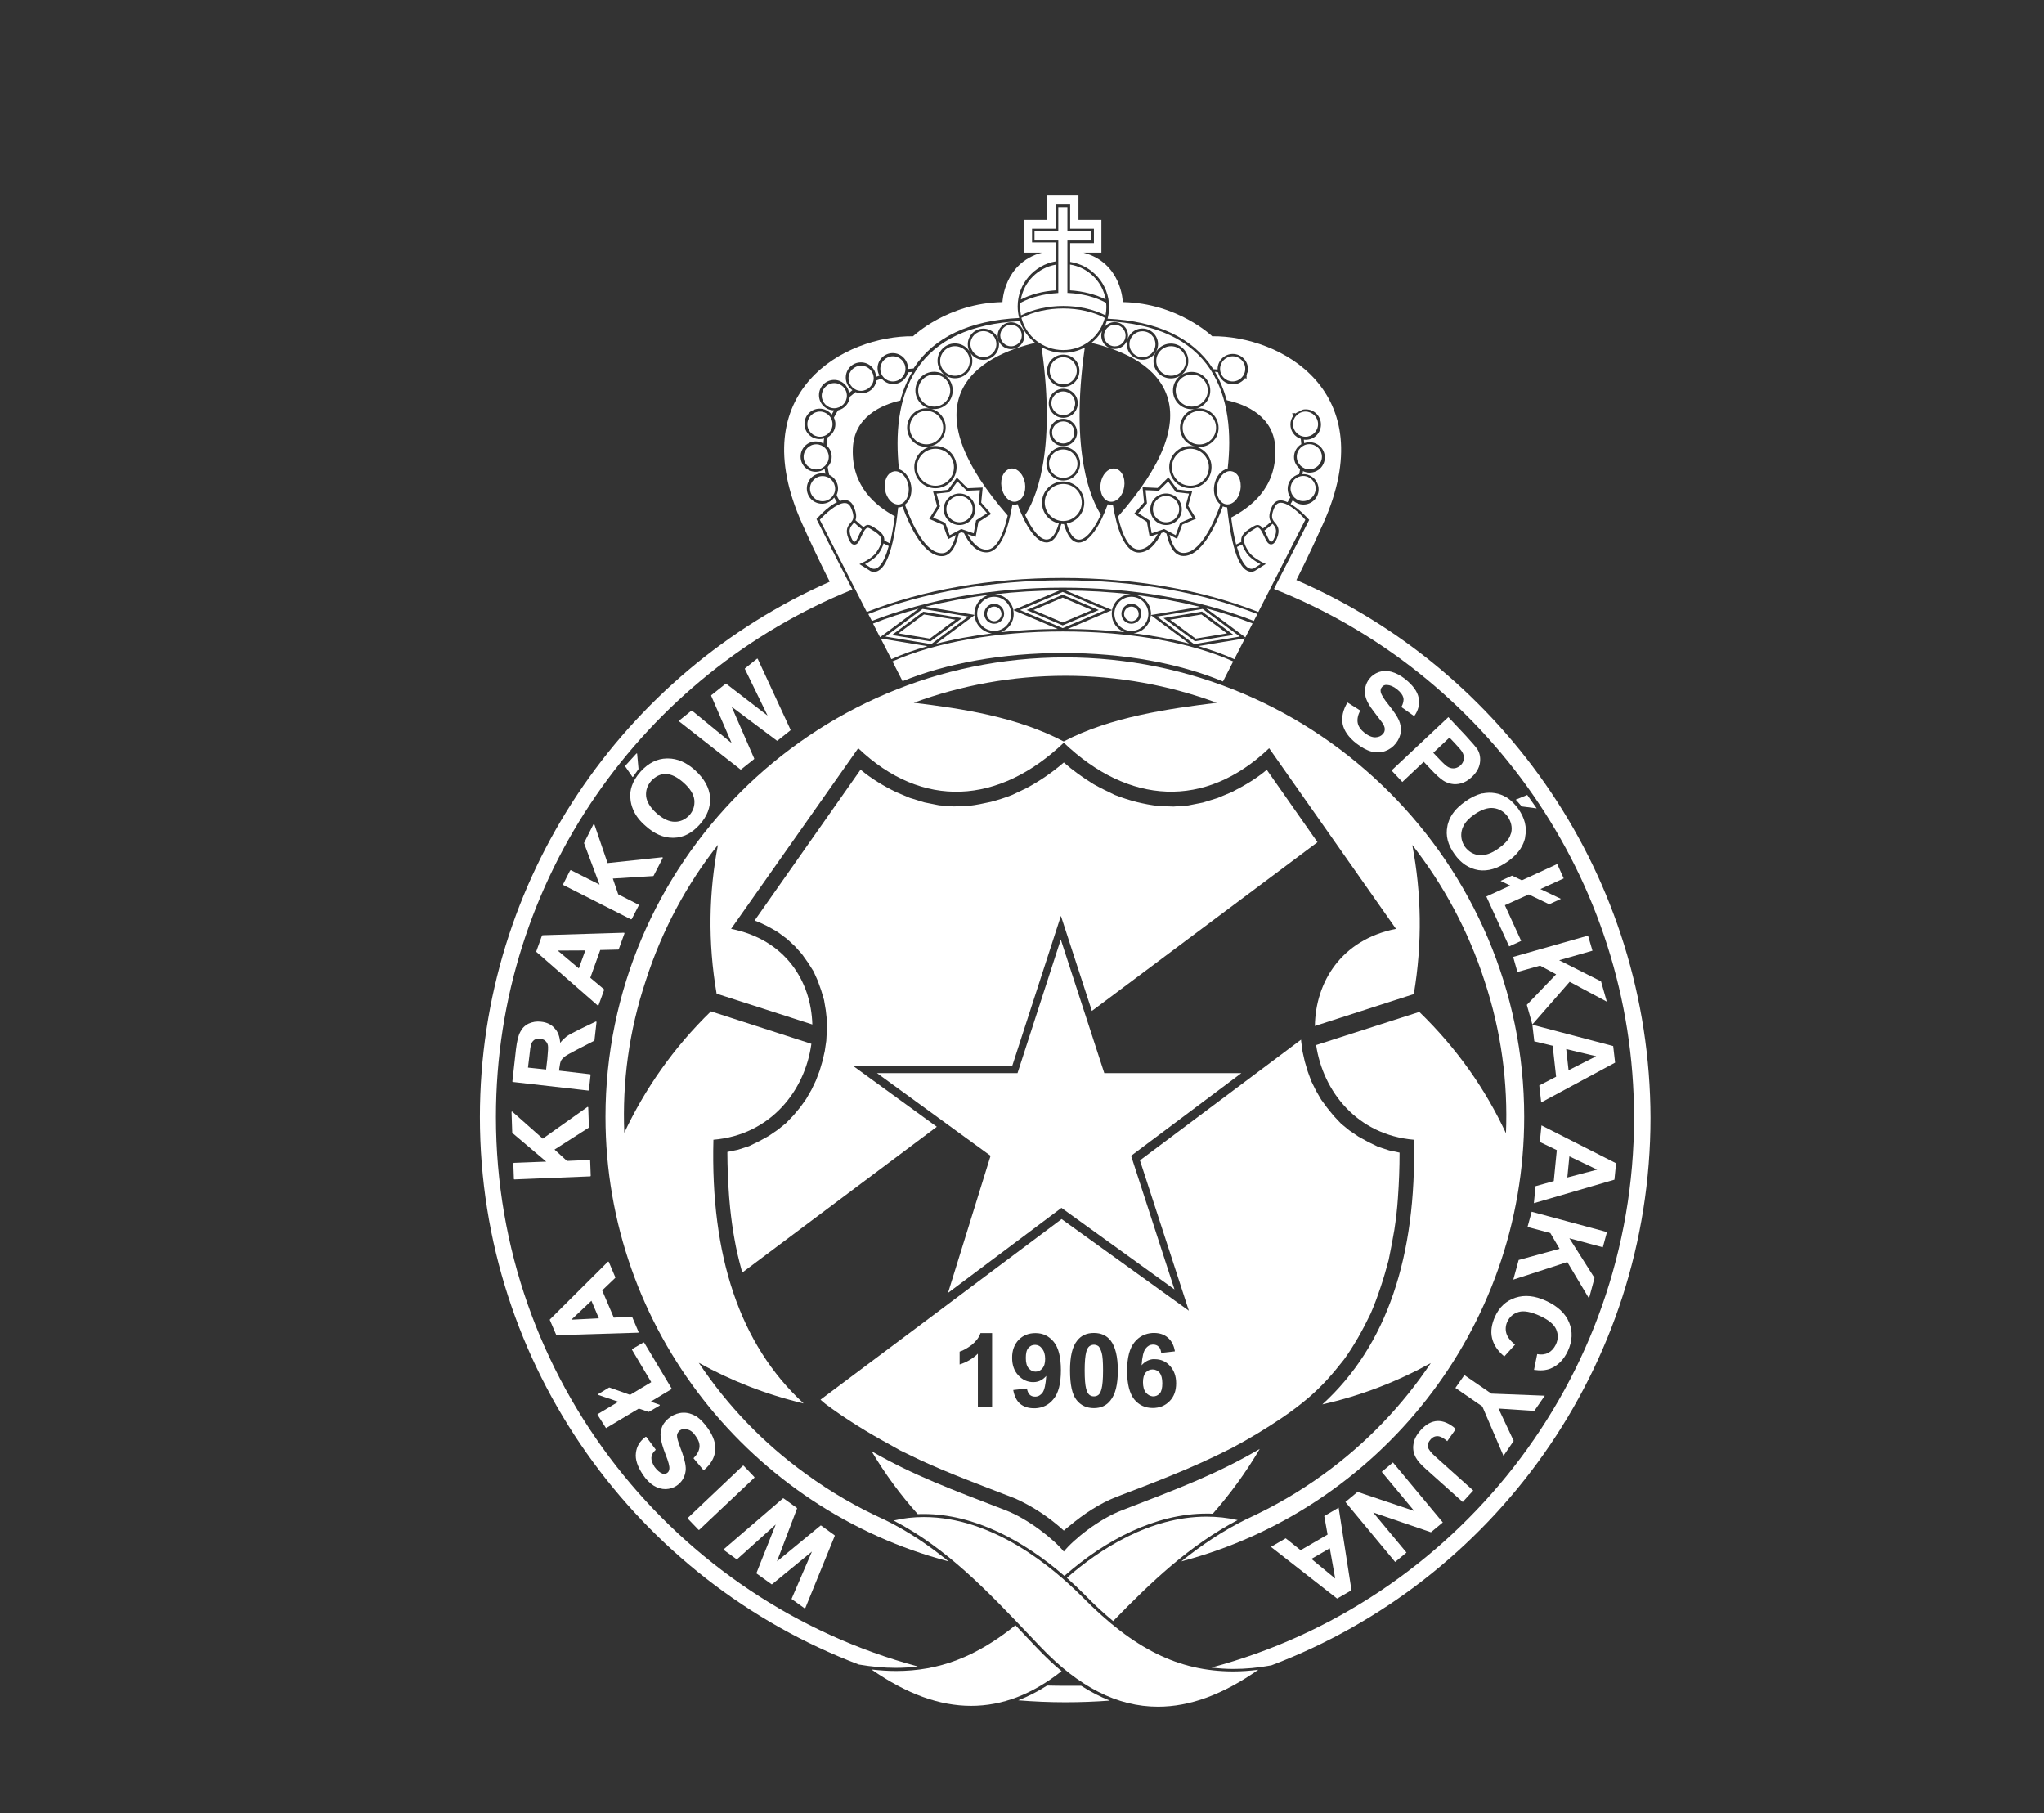 <?xml version="1.0" encoding="UTF-8"?>
<svg width="115px" height="102px" viewBox="0 0 115 102" version="1.1" xmlns="http://www.w3.org/2000/svg" xmlns:xlink="http://www.w3.org/1999/xlink">
    <rect x="0" y="0" width="115" height="102" fill="#333333" stroke="none"/>
    <title>Group 11</title>
    <g id="Page-1" stroke="none" stroke-width="1" fill="none" fill-rule="evenodd">
        <g id="6" transform="translate(-849, -104)">
            <g id="Group-11" transform="translate(849, 104)">
                <rect id="Rectangle-Copy-20" x="0" y="0" width="115" height="102"></rect>
                <g id="Group" transform="translate(27, 11)" fill="#FFFFFF">
                    <path d="M32.923,83.826 C32.58,83.826 32.246,83.818 31.912,83.811 C31.368,84.16 30.824,84.433 30.287,84.642 C31.158,84.712 32.036,84.751 32.93,84.751 C33.778,84.751 34.617,84.72 35.441,84.658 C34.913,84.448 34.376,84.176 33.832,83.826 C33.529,83.818 33.226,83.826 32.923,83.826 Z" id="Path"></path>
                    <path d="M24.97,74.163 C27.807,74.163 30.59,75.656 32.884,77.646 C35.177,75.632 37.999,74.14 40.883,74.14 C41,74.14 41.116,74.14 41.233,74.148 C42.205,73.044 43.091,71.839 43.876,70.502 C41.458,71.924 39.266,72.741 36.125,73.953 C34.835,74.443 33.397,75.594 32.853,76.278 C32.301,75.594 30.855,74.443 29.58,73.953 C26.532,72.779 24.371,71.979 22.039,70.634 C22.809,71.932 23.679,73.106 24.636,74.171 C24.744,74.163 24.861,74.163 24.97,74.163 Z" id="Path"></path>
                    <path d="M22.762,74.482 C21.231,73.79 19.746,72.935 18.331,71.901 C15.898,70.144 13.9,68.03 12.314,65.658 C14.125,66.661 16.084,67.439 18.214,67.944 C14.615,64.632 12.967,59.626 13.138,53.111 C16.356,52.839 18.292,50.352 18.65,47.716 L12.998,45.889 C10.868,47.957 9.282,50.266 8.124,52.715 C8.007,49.885 8.388,46.993 9.329,44.171 C10.246,41.311 11.645,38.737 13.394,36.522 C12.881,39.188 12.819,41.987 13.317,44.894 L18.704,46.628 C18.634,44.187 17.188,41.855 14.133,41.248 L21.285,31.088 C24.9,34.532 29.191,34.26 32.853,30.777 C36.491,34.252 40.79,34.532 44.405,31.088 L51.541,41.248 C48.455,41.863 47.017,44.241 46.978,46.713 L52.544,44.918 C53.034,42.018 52.971,39.219 52.458,36.53 C54.208,38.769 55.607,41.334 56.524,44.179 C57.465,47.017 57.846,49.909 57.729,52.746 C56.579,50.274 54.985,47.988 52.855,45.921 L47.048,47.786 C47.436,50.398 49.357,52.839 52.552,53.111 C52.699,59.665 51.036,64.687 47.398,67.998 C49.605,67.501 51.627,66.708 53.5,65.674 C51.93,68.022 49.916,70.152 47.483,71.916 C46.092,72.927 44.63,73.767 43.13,74.451 C41.8,75.104 40.595,75.92 39.46,76.83 C50.538,73.914 58.755,63.793 58.755,51.821 C58.755,37.602 47.149,25.98 32.915,25.98 C18.681,25.98 7.066,37.602 7.066,51.821 C7.066,63.793 15.291,73.914 26.369,76.83 C25.265,75.928 24.076,75.119 22.762,74.482 Z M32.946,27.014 C35.931,27.014 38.792,27.551 41.458,28.53 C38.761,28.865 35.48,29.323 32.845,30.707 C30.217,29.323 27.115,28.857 24.41,28.53 C27.077,27.551 29.937,27.014 32.946,27.014 Z" id="Shape"></path>
                    <path d="M48.812,28.515 C48.556,28.935 48.47,29.339 48.54,29.727 C48.618,30.108 48.875,30.474 49.31,30.816 C49.613,31.049 49.893,31.204 50.157,31.274 C50.422,31.344 50.678,31.337 50.927,31.251 C51.168,31.166 51.37,31.018 51.526,30.824 C51.697,30.606 51.79,30.388 51.813,30.163 C51.836,29.945 51.798,29.727 51.704,29.51 C51.611,29.3 51.424,29.02 51.145,28.67 C50.865,28.328 50.717,28.079 50.686,27.939 C50.663,27.831 50.678,27.73 50.748,27.652 C50.818,27.559 50.911,27.52 51.028,27.527 C51.207,27.535 51.401,27.613 51.603,27.776 C51.798,27.932 51.914,28.087 51.953,28.235 C51.992,28.39 51.953,28.569 51.844,28.771 L52.567,29.284 C52.8,28.958 52.886,28.616 52.816,28.25 C52.746,27.893 52.489,27.543 52.062,27.201 C51.798,26.991 51.541,26.859 51.285,26.789 C51.036,26.719 50.803,26.727 50.577,26.804 C50.359,26.882 50.181,27.007 50.041,27.185 C49.831,27.457 49.753,27.776 49.815,28.126 C49.862,28.383 50.033,28.701 50.336,29.082 C50.569,29.385 50.717,29.58 50.779,29.665 C50.865,29.797 50.911,29.914 50.911,30.007 C50.911,30.101 50.888,30.194 50.818,30.272 C50.717,30.396 50.577,30.466 50.391,30.474 C50.204,30.482 49.994,30.396 49.769,30.217 C49.559,30.054 49.427,29.867 49.388,29.665 C49.349,29.463 49.395,29.23 49.528,28.966 L48.812,28.515 Z" id="Path"></path>
                    <path d="M55.459,30.373 L54.487,29.339 L51.292,32.339 L51.899,32.985 L53.104,31.85 L53.5,32.27 C53.772,32.565 53.998,32.767 54.176,32.891 C54.309,32.985 54.464,33.047 54.643,33.086 C54.822,33.125 55.008,33.117 55.21,33.062 C55.412,33.008 55.607,32.891 55.809,32.705 C56.065,32.464 56.213,32.207 56.26,31.935 C56.306,31.663 56.268,31.407 56.143,31.181 C56.05,31.033 55.824,30.769 55.459,30.373 Z M55.171,32.052 C55.078,32.137 54.969,32.192 54.853,32.215 C54.736,32.231 54.62,32.215 54.503,32.161 C54.386,32.106 54.215,31.951 53.974,31.694 L53.64,31.344 L54.55,30.489 L54.845,30.8 C55.063,31.033 55.203,31.197 55.257,31.282 C55.335,31.407 55.374,31.539 55.358,31.671 C55.35,31.819 55.288,31.943 55.171,32.052 Z" id="Shape"></path>
                    <polygon id="Path" points="59.455 34.47 59.346 34.314 58.926 33.715 58.281 33.98 58.39 34.104 58.615 34.361"></polygon>
                    <path d="M57.978,34.011 C57.9,33.949 57.83,33.887 57.752,33.848 C57.558,33.731 57.356,33.653 57.115,33.614 C56.882,33.576 56.641,33.583 56.415,33.63 C56.392,33.622 56.369,33.63 56.345,33.638 C56.058,33.715 55.739,33.863 55.412,34.104 C54.93,34.446 54.612,34.835 54.48,35.286 C54.456,35.348 54.441,35.418 54.433,35.48 C54.324,36.001 54.456,36.522 54.837,37.05 C55.195,37.556 55.638,37.851 56.182,37.944 C56.711,38.022 57.263,37.859 57.822,37.463 C58.32,37.113 58.639,36.708 58.771,36.258 C58.794,36.195 58.81,36.133 58.81,36.071 C58.919,35.535 58.786,35.014 58.421,34.493 C58.281,34.306 58.133,34.143 57.978,34.011 Z M58.025,35.838 C58.001,35.908 57.97,35.985 57.939,36.071 C57.822,36.296 57.605,36.522 57.309,36.724 C56.905,37.019 56.54,37.128 56.221,37.105 C55.894,37.066 55.622,36.903 55.42,36.631 C55.234,36.351 55.171,36.048 55.241,35.729 C55.257,35.643 55.288,35.566 55.327,35.488 C55.436,35.247 55.653,35.021 55.941,34.819 C56.345,34.54 56.711,34.415 57.029,34.454 C57.348,34.493 57.62,34.648 57.83,34.936 C58.017,35.224 58.094,35.519 58.025,35.838 Z" id="Shape"></path>
                    <polygon id="Path" points="60.613 37.602 58.623 38.52 58.071 38.255 57.426 38.551 57.97 38.815 56.625 39.429 57.908 42.236 58.584 41.925 57.667 39.919 59.012 39.313 60.162 39.865 60.823 39.561 59.665 39.01 60.979 38.411"></polygon>
                    <polygon id="Path" points="62.347 41.629 58.133 42.827 58.374 43.674 59.649 43.316 60.551 43.806 58.903 45.524 59.214 46.628 61.313 44.226 63.404 45.345 63.078 44.202 60.722 43.013 62.596 42.477"></polygon>
                    <path d="M59.214,46.643 L59.323,47.576 L60.357,47.825 L60.551,49.566 L59.603,50.056 L59.711,51.012 L63.87,48.774 L63.762,47.841 L59.214,46.643 Z M61.251,49.201 L61.119,48.012 L62.805,48.416 L61.251,49.201 Z" id="Shape"></path>
                    <path d="M63.925,54.433 L59.727,52.303 L59.634,53.236 L60.59,53.694 L60.419,55.436 L59.393,55.723 L59.299,56.68 L63.832,55.358 L63.925,54.433 Z M61.181,55.234 L61.297,54.044 L62.86,54.791 L61.181,55.234 Z" id="Shape"></path>
                    <polygon id="Path" points="63.412 58.304 59.175 57.162 58.942 58.017 60.225 58.359 60.745 59.245 58.444 59.875 58.141 60.979 61.181 59.991 62.401 62.036 62.712 60.885 61.297 58.654 63.179 59.16"></polygon>
                    <path d="M61.212,64.99 C61.468,64.43 61.492,63.894 61.282,63.389 C61.072,62.875 60.637,62.471 59.976,62.168 C59.346,61.88 58.779,61.826 58.258,61.997 C57.737,62.168 57.356,62.526 57.115,63.054 C56.921,63.482 56.858,63.886 56.944,64.259 C57.029,64.632 57.255,64.982 57.636,65.301 L58.242,64.632 C57.978,64.43 57.822,64.22 57.752,64.003 C57.69,63.785 57.706,63.567 57.799,63.357 C57.931,63.07 58.149,62.883 58.444,62.798 C58.74,62.712 59.144,62.79 59.649,63.023 C60.123,63.241 60.427,63.49 60.551,63.769 C60.675,64.049 60.675,64.337 60.535,64.632 C60.434,64.842 60.294,64.998 60.108,65.099 C59.921,65.192 59.711,65.215 59.486,65.169 L59.307,66.055 C59.665,66.109 59.976,66.086 60.232,65.985 C60.66,65.806 60.986,65.48 61.212,64.99 Z" id="Path"></path>
                    <polygon id="Path" points="59.914 67.509 56.905 67.392 55.389 66.35 54.884 67.073 56.4 68.115 57.589 70.89 58.164 70.051 57.309 68.232 59.323 68.364"></polygon>
                    <path d="M55.887,72.842 L53.78,70.953 C53.516,70.719 53.368,70.533 53.337,70.393 C53.306,70.253 53.36,70.113 53.492,69.965 C53.624,69.818 53.78,69.763 53.959,69.794 C54.075,69.818 54.239,69.903 54.425,70.066 L54.907,69.382 C54.557,69.071 54.215,68.924 53.881,68.931 C53.547,68.947 53.236,69.11 52.94,69.437 C52.692,69.709 52.552,69.981 52.521,70.253 C52.482,70.525 52.536,70.774 52.668,71.007 C52.769,71.186 52.956,71.396 53.228,71.637 L55.296,73.487 L55.887,72.842 Z" id="Path"></path>
                    <polygon id="Path" points="54.176 74.637 51.37 71.263 50.74 71.792 52.567 73.992 49.38 72.919 48.696 73.487 51.494 76.861 52.132 76.332 50.258 74.078 53.508 75.189"></polygon>
                    <path d="M45.337,75.531 L44.506,76.013 L48.229,78.921 L49.038,78.454 L48.315,73.806 L47.506,74.28 L47.693,75.321 L46.177,76.2 L45.337,75.531 Z M47.817,76.091 L48.121,77.794 L46.783,76.69 L47.817,76.091 Z" id="Shape"></path>
                    <path d="M12.298,75.049 C12.306,75.057 12.314,75.057 12.322,75.057 C12.329,75.057 12.337,75.057 12.345,75.049 L15.439,72.126 C15.447,72.119 15.447,72.111 15.447,72.103 C15.447,72.095 15.447,72.088 15.439,72.08 L14.84,71.45 C14.825,71.435 14.809,71.435 14.794,71.45 L11.7,74.381 C11.692,74.389 11.692,74.396 11.692,74.404 C11.692,74.412 11.692,74.42 11.7,74.427 L12.298,75.049 Z" id="Path"></path>
                    <path d="M17.546,78.952 L18.261,79.465 C18.269,79.465 18.276,79.473 18.276,79.473 L18.284,79.473 C18.292,79.473 18.3,79.465 18.308,79.457 L19.963,75.399 C19.971,75.384 19.963,75.368 19.956,75.36 L19.202,74.816 C19.186,74.808 19.17,74.808 19.163,74.816 L16.714,76.83 L17.841,73.86 C17.849,73.844 17.841,73.829 17.833,73.821 L17.087,73.285 C17.072,73.277 17.056,73.277 17.048,73.285 L13.721,76.146 C13.713,76.153 13.713,76.161 13.713,76.169 C13.713,76.177 13.721,76.184 13.729,76.192 L14.436,76.705 C14.452,76.713 14.467,76.713 14.475,76.705 L16.644,74.754 L15.563,77.475 C15.556,77.49 15.563,77.506 15.571,77.514 L16.403,78.112 C16.411,78.12 16.434,78.12 16.442,78.112 L18.681,76.278 L17.546,78.913 C17.53,78.929 17.53,78.944 17.546,78.952 Z" id="Path"></path>
                    <path d="M11.249,69.46 C11.381,69.374 11.521,69.359 11.684,69.413 C11.863,69.452 12.026,69.592 12.166,69.818 C12.314,70.027 12.376,70.222 12.353,70.416 C12.329,70.618 12.221,70.813 12.034,71.007 C12.018,71.015 12.018,71.038 12.034,71.046 L12.57,71.683 C12.578,71.691 12.586,71.691 12.594,71.691 C12.602,71.691 12.609,71.691 12.617,71.683 C12.982,71.372 13.192,71.015 13.239,70.618 C13.286,70.23 13.146,69.81 12.843,69.367 C12.625,69.056 12.407,68.83 12.182,68.675 C11.925,68.527 11.684,68.457 11.435,68.465 C11.179,68.473 10.938,68.558 10.744,68.69 C10.518,68.838 10.355,69.025 10.262,69.227 C10.168,69.444 10.145,69.654 10.176,69.872 C10.199,70.09 10.277,70.377 10.448,70.82 C10.611,71.225 10.681,71.497 10.658,71.629 C10.65,71.73 10.604,71.808 10.534,71.854 C10.456,71.909 10.37,71.924 10.277,71.893 C10.114,71.831 9.974,71.707 9.826,71.512 C9.702,71.31 9.64,71.139 9.647,70.999 C9.655,70.844 9.733,70.696 9.881,70.564 C9.888,70.556 9.896,70.533 9.881,70.525 L9.368,69.833 C9.36,69.818 9.336,69.818 9.321,69.825 C9.002,70.059 8.816,70.362 8.777,70.735 C8.73,71.092 8.87,71.497 9.173,71.955 C9.352,72.22 9.554,72.43 9.78,72.57 C9.997,72.702 10.223,72.764 10.456,72.764 C10.689,72.756 10.899,72.686 11.07,72.57 C11.365,72.367 11.529,72.088 11.575,71.738 C11.606,71.497 11.536,71.147 11.373,70.688 L11.311,70.525 C11.218,70.268 11.156,70.097 11.132,70.004 C11.093,69.864 11.078,69.748 11.101,69.67 C11.132,69.584 11.179,69.53 11.249,69.46 Z" id="Path"></path>
                    <path d="M7.082,69.312 C7.09,69.32 7.09,69.328 7.098,69.328 L7.105,69.328 C7.113,69.328 7.113,69.328 7.121,69.32 L8.94,68.232 L9.484,68.418 L9.507,68.418 L10.106,68.068 C10.114,68.061 10.122,68.053 10.122,68.037 C10.122,68.022 10.114,68.014 10.098,68.014 L9.609,67.843 L10.775,67.143 C10.79,67.136 10.798,67.112 10.782,67.097 L9.243,64.524 C9.235,64.508 9.212,64.508 9.197,64.516 L8.575,64.881 C8.567,64.889 8.559,64.889 8.559,64.904 L8.559,64.928 L9.64,66.747 L8.45,67.462 L7.292,67.05 L7.269,67.05 L6.662,67.415 C6.654,67.423 6.647,67.431 6.647,67.446 C6.647,67.462 6.654,67.47 6.67,67.47 L7.789,67.851 L6.631,68.543 C6.616,68.55 6.608,68.574 6.623,68.589 L7.082,69.312 Z" id="Path"></path>
                    <path d="M4.291,64.08 C4.299,64.096 4.307,64.104 4.322,64.104 L8.901,63.964 C8.909,63.964 8.924,63.956 8.924,63.948 C8.932,63.94 8.932,63.925 8.924,63.917 L8.567,63.078 C8.559,63.062 8.551,63.054 8.536,63.062 L7.533,63.116 L6.88,61.585 L7.611,60.885 C7.618,60.878 7.626,60.862 7.618,60.846 L7.253,59.984 C7.245,59.976 7.238,59.968 7.23,59.968 C7.222,59.968 7.206,59.968 7.199,59.976 L3.941,63.217 C3.934,63.225 3.926,63.241 3.934,63.249 L4.291,64.08 Z M6.274,62.168 L6.693,63.155 L5.146,63.233 L6.274,62.168 Z" id="Shape"></path>
                    <path d="M1.881,54.449 L1.912,55.311 C1.912,55.319 1.912,55.327 1.92,55.335 C1.928,55.343 1.936,55.343 1.943,55.343 L6.204,55.171 C6.219,55.171 6.235,55.156 6.235,55.14 L6.204,54.277 C6.204,54.27 6.204,54.262 6.196,54.254 C6.188,54.246 6.18,54.246 6.172,54.246 L4.898,54.301 L4.198,53.663 L6.118,52.435 C6.126,52.427 6.134,52.42 6.134,52.404 L6.095,51.292 C6.095,51.285 6.087,51.269 6.079,51.269 C6.071,51.261 6.056,51.269 6.048,51.269 L3.537,53.049 L1.827,51.533 C1.819,51.526 1.804,51.526 1.796,51.526 C1.788,51.533 1.78,51.541 1.78,51.557 L1.819,52.707 C1.819,52.715 1.827,52.723 1.827,52.73 L3.731,54.34 L1.92,54.41 C1.889,54.417 1.881,54.425 1.881,54.449 Z" id="Path"></path>
                    <path d="M2.27,47.048 C2.161,47.25 2.083,47.569 2.029,48.027 L1.827,49.831 C1.827,49.846 1.835,49.862 1.858,49.862 L6.095,50.344 C6.103,50.344 6.11,50.344 6.118,50.336 C6.126,50.328 6.126,50.321 6.134,50.313 L6.227,49.458 C6.227,49.442 6.219,49.427 6.196,49.427 L4.454,49.224 L4.47,49.085 C4.493,48.89 4.524,48.75 4.563,48.665 C4.602,48.595 4.664,48.525 4.765,48.439 C4.859,48.369 5.084,48.237 5.434,48.058 L6.429,47.545 C6.437,47.537 6.445,47.53 6.445,47.522 L6.561,46.496 C6.561,46.488 6.561,46.472 6.546,46.465 C6.538,46.457 6.522,46.457 6.515,46.465 L5.628,46.892 C5.232,47.087 5.014,47.203 4.874,47.304 C4.75,47.405 4.625,47.522 4.517,47.662 C4.493,47.312 4.392,47.04 4.213,46.853 C4.027,46.628 3.763,46.504 3.436,46.472 C3.195,46.441 2.954,46.48 2.736,46.581 C2.519,46.69 2.371,46.846 2.27,47.048 Z M2.869,47.786 C2.9,47.67 2.954,47.576 3.055,47.499 C3.125,47.452 3.218,47.429 3.327,47.429 L3.389,47.429 C3.49,47.444 3.607,47.475 3.685,47.553 C3.755,47.615 3.801,47.693 3.825,47.794 C3.848,47.895 3.833,48.152 3.794,48.564 L3.724,49.162 L2.705,49.053 L2.783,48.408 C2.822,48.027 2.853,47.841 2.869,47.786 Z" id="Shape"></path>
                    <path d="M3.483,41.653 L3.172,42.516 C3.164,42.531 3.172,42.539 3.18,42.547 L6.623,45.555 C6.631,45.563 6.639,45.563 6.647,45.563 L6.654,45.563 C6.662,45.563 6.67,45.555 6.678,45.54 L6.989,44.684 C6.997,44.669 6.989,44.661 6.981,44.646 L6.211,44 L6.771,42.438 L7.782,42.414 C7.797,42.414 7.805,42.407 7.813,42.391 L8.132,41.513 L8.132,41.482 C8.124,41.474 8.116,41.466 8.108,41.466 L3.522,41.606 C3.498,41.629 3.483,41.637 3.483,41.653 Z M5.931,42.461 L5.566,43.472 L4.377,42.469 L5.931,42.461 Z" id="Shape"></path>
                    <path d="M5.069,37.976 L4.68,38.745 C4.672,38.753 4.672,38.761 4.68,38.769 C4.68,38.776 4.688,38.784 4.695,38.784 L8.497,40.712 L8.512,40.712 C8.52,40.712 8.536,40.704 8.544,40.696 L8.94,39.927 C8.948,39.919 8.948,39.911 8.94,39.904 C8.94,39.896 8.932,39.888 8.924,39.888 L7.782,39.305 L7.479,38.419 L9.748,38.279 C9.756,38.279 9.772,38.271 9.772,38.263 L10.285,37.268 C10.293,37.26 10.293,37.245 10.285,37.237 C10.277,37.229 10.269,37.222 10.254,37.222 L7.183,37.548 L6.445,35.387 C6.437,35.371 6.429,35.364 6.413,35.364 C6.398,35.364 6.39,35.371 6.382,35.379 L5.862,36.413 C5.854,36.421 5.854,36.429 5.862,36.436 L6.732,38.761 L5.115,37.944 C5.1,37.96 5.076,37.96 5.069,37.976 Z" id="Path"></path>
                    <path d="M10.518,31.663 C9.974,31.671 9.476,31.92 9.041,32.402 C8.8,32.674 8.637,32.946 8.551,33.202 C8.474,33.428 8.442,33.646 8.466,33.887 C8.474,34.112 8.536,34.353 8.637,34.578 C8.769,34.882 8.994,35.177 9.329,35.465 C9.811,35.9 10.316,36.125 10.837,36.125 L10.907,36.125 C11.443,36.118 11.941,35.861 12.368,35.379 C12.788,34.913 12.982,34.4 12.951,33.848 C12.905,33.303 12.625,32.798 12.112,32.332 C11.63,31.889 11.109,31.663 10.58,31.663 L10.518,31.663 Z M12.065,33.995 C12.096,34.322 12.003,34.609 11.785,34.858 C11.552,35.099 11.28,35.224 10.969,35.224 C10.642,35.224 10.308,35.068 9.943,34.749 C9.585,34.423 9.383,34.096 9.352,33.785 C9.321,33.467 9.422,33.179 9.64,32.923 C9.888,32.666 10.153,32.534 10.456,32.534 C10.775,32.542 11.109,32.713 11.459,33.024 C11.824,33.35 12.026,33.669 12.065,33.995 Z" id="Shape"></path>
                    <path d="M8.831,31.383 C8.816,31.376 8.808,31.383 8.8,31.391 L8.178,32.075 C8.17,32.083 8.17,32.099 8.178,32.114 L8.575,32.689 C8.582,32.697 8.59,32.697 8.598,32.705 C8.606,32.705 8.621,32.697 8.621,32.689 L8.917,32.27 C8.924,32.262 8.924,32.254 8.924,32.246 L8.847,31.407 C8.854,31.391 8.847,31.383 8.831,31.383 Z" id="Path"></path>
                    <path d="M11.894,28.981 L11.21,29.533 C11.202,29.541 11.194,29.549 11.194,29.556 C11.194,29.564 11.202,29.572 11.21,29.58 L14.654,32.277 C14.662,32.285 14.669,32.285 14.677,32.285 C14.685,32.285 14.693,32.285 14.7,32.277 L15.423,31.702 C15.431,31.694 15.439,31.679 15.431,31.663 L14.164,28.756 L16.706,30.66 C16.714,30.668 16.737,30.668 16.745,30.66 L17.468,30.085 C17.476,30.077 17.484,30.062 17.476,30.046 L15.633,26.066 C15.633,26.058 15.618,26.05 15.61,26.05 C15.602,26.05 15.594,26.05 15.587,26.058 L14.918,26.595 C14.91,26.602 14.903,26.618 14.91,26.633 L16.185,29.253 L13.861,27.465 C13.853,27.457 13.83,27.457 13.822,27.465 L13.021,28.103 C13.014,28.11 13.006,28.126 13.014,28.142 L14.164,30.8 L11.941,28.981 C11.925,28.973 11.91,28.973 11.894,28.981 Z" id="Path"></path>
                    <path d="M31.259,66.156 L31.267,66.156 C31.414,66.156 31.547,66.094 31.64,65.977 C31.749,65.861 31.803,65.682 31.803,65.441 C31.803,65.184 31.741,64.99 31.624,64.858 C31.531,64.718 31.399,64.656 31.259,64.648 L31.228,64.648 C31.08,64.648 30.964,64.702 30.862,64.819 C30.754,64.936 30.715,65.13 30.715,65.386 C30.715,65.651 30.769,65.853 30.878,65.969 C30.987,66.094 31.111,66.156 31.259,66.156 Z" id="Path"></path>
                    <path d="M34.291,67.462 C34.368,67.524 34.454,67.548 34.547,67.548 C34.641,67.548 34.726,67.524 34.804,67.462 C34.882,67.4 34.928,67.291 34.975,67.128 C35.029,66.926 35.06,66.584 35.06,66.094 C35.06,65.612 35.037,65.285 34.983,65.091 C34.928,64.92 34.874,64.796 34.804,64.726 C34.726,64.671 34.641,64.64 34.547,64.64 C34.454,64.64 34.368,64.671 34.291,64.726 C34.213,64.788 34.151,64.897 34.112,65.06 C34.058,65.262 34.026,65.612 34.026,66.094 C34.026,66.584 34.058,66.918 34.104,67.097 C34.151,67.283 34.213,67.4 34.291,67.462 Z" id="Path"></path>
                    <path d="M37.851,67.548 L37.882,67.548 C38.03,67.548 38.147,67.493 38.255,67.377 C38.349,67.268 38.395,67.081 38.395,66.809 C38.395,66.537 38.341,66.35 38.248,66.226 C38.139,66.102 38.014,66.032 37.851,66.032 C37.688,66.032 37.564,66.094 37.455,66.21 C37.361,66.327 37.307,66.506 37.307,66.747 C37.307,67.003 37.361,67.206 37.478,67.345 C37.587,67.47 37.719,67.532 37.851,67.548 Z" id="Path"></path>
                    <path d="M23.096,70.276 L23.648,70.587 C24.014,70.758 24.395,70.953 24.76,71.124 C26.424,71.893 28.142,72.523 29.86,73.191 L30.139,73.3 C31.135,73.751 32.052,74.365 32.853,75.096 C32.946,75.011 33.055,74.917 33.171,74.832 C33.964,74.171 34.843,73.58 35.814,73.199 C36.848,72.803 37.859,72.422 38.885,72.002 C40.036,71.536 41.178,71.022 42.313,70.447 C43.293,69.926 44.234,69.359 45.151,68.737 C45.664,68.387 46.154,68.022 46.636,67.61 C47.001,67.291 47.351,66.957 47.677,66.599 C48.012,66.226 48.315,65.861 48.618,65.472 C48.906,65.075 49.162,64.663 49.411,64.236 C49.668,63.785 49.893,63.35 50.118,62.883 C50.321,62.417 50.499,61.935 50.67,61.422 C50.841,60.924 50.989,60.396 51.129,59.875 C51.246,59.299 51.354,58.747 51.448,58.188 C51.541,57.581 51.611,56.991 51.65,56.392 C51.712,55.529 51.743,54.682 51.743,53.834 L51.16,53.71 L50.538,53.508 L49.963,53.228 L49.427,52.933 L48.913,52.583 L48.455,52.21 L48.043,51.774 L47.67,51.316 L47.328,50.849 L47.032,50.336 L46.776,49.815 L46.574,49.263 L46.41,48.711 L46.286,48.159 L46.208,47.584 L46.2,47.483 L37.136,54.27 L39.888,62.728 L32.728,57.574 L19.163,67.734 C19.248,67.812 19.334,67.882 19.427,67.96 C20.578,68.822 21.821,69.584 23.096,70.276 Z M36.841,64.485 C37.097,64.174 37.439,64.003 37.851,63.979 L37.929,63.979 C38.24,63.979 38.504,64.065 38.706,64.244 C38.908,64.415 39.048,64.671 39.103,65.013 L38.333,65.099 C38.31,64.936 38.271,64.819 38.185,64.749 C38.108,64.671 38.007,64.632 37.875,64.632 L37.851,64.632 C37.688,64.64 37.564,64.718 37.455,64.858 C37.338,65.005 37.26,65.324 37.229,65.798 C37.4,65.604 37.602,65.487 37.851,65.456 L37.968,65.456 C38.302,65.456 38.59,65.573 38.823,65.83 C39.056,66.086 39.173,66.405 39.173,66.809 C39.173,67.229 39.056,67.563 38.8,67.82 C38.551,68.076 38.232,68.201 37.851,68.201 C37.424,68.201 37.082,68.037 36.817,67.719 C36.553,67.384 36.413,66.856 36.413,66.117 C36.413,65.371 36.553,64.827 36.841,64.485 Z M33.607,64.407 C33.832,64.119 34.143,63.979 34.547,63.979 C34.944,63.979 35.262,64.119 35.488,64.407 C35.752,64.749 35.892,65.316 35.892,66.094 C35.892,66.887 35.752,67.439 35.472,67.781 C35.247,68.068 34.936,68.208 34.547,68.208 C34.143,68.208 33.809,68.061 33.568,67.75 C33.319,67.439 33.202,66.887 33.202,66.086 C33.202,65.309 33.327,64.749 33.607,64.407 Z M30.31,64.368 C30.559,64.111 30.878,63.987 31.259,63.987 C31.679,63.987 32.013,64.15 32.285,64.477 C32.549,64.796 32.689,65.332 32.689,66.078 C32.689,66.832 32.549,67.377 32.262,67.711 C32.005,68.03 31.663,68.193 31.259,68.216 L31.181,68.216 C30.847,68.216 30.598,68.131 30.388,67.96 C30.194,67.789 30.07,67.532 30.007,67.19 L30.777,67.104 C30.8,67.252 30.855,67.369 30.925,67.446 C31.002,67.524 31.103,67.563 31.236,67.563 L31.259,67.563 C31.422,67.555 31.547,67.478 31.655,67.338 C31.764,67.19 31.834,66.871 31.865,66.397 C31.694,66.591 31.5,66.708 31.259,66.739 C31.212,66.739 31.173,66.747 31.135,66.747 C30.816,66.747 30.528,66.622 30.295,66.366 C30.062,66.117 29.945,65.791 29.945,65.386 C29.937,64.967 30.07,64.625 30.31,64.368 Z M26.991,65.029 C27.201,64.967 27.426,64.834 27.675,64.648 C27.908,64.454 28.079,64.244 28.165,63.987 L28.818,63.987 L28.818,68.146 L28.017,68.146 L28.017,65.145 C27.73,65.425 27.388,65.627 26.991,65.752 L26.991,65.029 Z" id="Shape"></path>
                    <path d="M19.489,47.545 L19.404,48.121 L19.279,48.672 L19.116,49.224 L18.906,49.776 L18.657,50.297 L18.362,50.81 L18.028,51.277 L17.647,51.735 L17.227,52.171 L16.768,52.544 L16.255,52.894 L15.719,53.189 L15.144,53.469 L14.522,53.671 L13.923,53.796 L13.931,54.449 C13.954,55.288 13.993,56.112 14.079,56.959 C14.141,57.543 14.218,58.133 14.327,58.716 C14.421,59.268 14.553,59.813 14.7,60.357 C14.724,60.434 14.739,60.504 14.763,60.582 L25.708,52.381 L21.021,48.976 L29.945,48.976 L32.689,40.518 L34.431,45.866 L47.125,36.374 L44.272,32.301 C43.674,32.806 43.005,33.195 42.306,33.552 L41.505,33.887 L40.681,34.143 L39.849,34.306 L39.025,34.368 L38.185,34.337 C37.766,34.291 37.361,34.213 36.949,34.112 C36.53,34.003 36.141,33.879 35.721,33.715 C35.317,33.521 34.928,33.335 34.54,33.117 C33.933,32.744 33.373,32.347 32.853,31.889 C32.184,32.464 31.508,32.923 30.761,33.327 L29.961,33.708 C29.556,33.871 29.16,33.995 28.748,34.104 C28.32,34.197 27.924,34.283 27.496,34.33 L26.665,34.361 L25.84,34.299 L25.016,34.135 L24.185,33.879 L23.392,33.544 C22.684,33.195 22.024,32.798 21.417,32.293 L15.455,40.782 C15.921,40.945 16.341,41.178 16.768,41.435 L17.281,41.816 L17.717,42.22 L18.121,42.671 L18.463,43.153 L18.774,43.643 L19.007,44.164 L19.202,44.708 L19.365,45.26 L19.458,45.812 L19.52,46.364 L19.52,46.947 L19.489,47.545 Z" id="Path"></path>
                    <polygon id="Path" points="32.72 56.944 39.079 61.531 36.638 54.013 42.842 49.364 35.13 49.364 32.682 41.847 30.248 49.364 22.342 49.364 28.732 54.013 26.338 61.725"></polygon>
                    <path d="M33.918,78.851 C32.246,77.164 28.872,74.334 24.978,74.334 C24.402,74.334 23.827,74.396 23.275,74.529 C26.276,76.091 28.546,78.485 30.948,81.012 C31.142,81.222 31.344,81.432 31.547,81.642 C33.7,83.896 35.861,85 38.154,85 C39.942,85 41.793,84.324 43.798,82.924 C43.308,82.987 42.827,83.018 42.368,83.018 C39.32,83.01 36.794,81.766 33.918,78.851 Z" id="Path"></path>
                    <path d="M35.628,80.188 C37.781,77.972 39.927,75.928 42.632,74.505 C42.065,74.373 41.474,74.311 40.883,74.311 C37.665,74.311 34.843,76.169 33.024,77.755 C33.373,78.066 33.715,78.392 34.042,78.719 C34.571,79.263 35.099,79.753 35.628,80.188 Z" id="Path"></path>
                    <path d="M31.407,81.766 C30.979,81.315 30.551,80.872 30.132,80.421 C27.916,82.209 25.817,82.994 23.415,82.994 C22.972,82.994 22.505,82.963 22.031,82.909 C24.014,84.285 25.856,84.953 27.636,84.953 C29.393,84.953 31.072,84.308 32.728,83.002 C32.293,82.645 31.858,82.232 31.407,81.766 Z" id="Path"></path>
                    <path d="M45.61,16.481 C45.61,16.869 45.928,17.188 46.317,17.188 C46.706,17.188 47.024,16.869 47.024,16.481 C47.024,16.092 46.706,15.773 46.317,15.773 C45.921,15.781 45.61,16.092 45.61,16.481 Z" id="Path" fill-rule="nonzero"></path>
                    <path d="M43.417,20.997 C43.526,20.997 43.588,20.943 43.588,20.943 L43.923,20.733 C43.923,20.733 43.425,20.492 43.169,20.158 C43.029,19.948 42.935,19.777 42.889,19.621 C42.78,19.676 42.679,19.73 42.593,19.769 C42.889,20.811 43.215,20.997 43.417,20.997 Z" id="Path" fill-rule="nonzero"></path>
                    <path d="M46.667,15.4 C47.056,15.4 47.374,15.081 47.374,14.693 C47.374,14.304 47.056,13.985 46.667,13.985 C46.278,13.985 45.959,14.304 45.959,14.693 C45.959,15.081 46.278,15.4 46.667,15.4 Z" id="Path" fill-rule="nonzero"></path>
                    <path d="M44.521,19.474 C44.576,19.474 44.638,19.404 44.708,19.233 C44.894,18.782 44.739,18.634 44.599,18.463 C44.451,18.603 44.296,18.727 44.14,18.844 C44.296,19.116 44.397,19.474 44.521,19.474 Z" id="Path" fill-rule="nonzero"></path>
                    <circle id="Oval" cx="44.133" cy="10.277" r="1"></circle>
                    <circle id="Oval" cx="45.641" cy="11.257" r="1"></circle>
                    <path d="M46.449,13.565 C46.838,13.565 47.157,13.247 47.157,12.858 C47.157,12.469 46.838,12.151 46.449,12.151 C46.06,12.151 45.742,12.469 45.742,12.858 C45.749,13.247 46.06,13.565 46.449,13.565 Z" id="Path" fill-rule="nonzero"></path>
                    <path d="M30.155,17.219 C30.52,17.157 30.746,16.698 30.668,16.185 C30.59,15.711 30.279,15.353 29.937,15.353 C29.914,15.353 29.883,15.353 29.86,15.361 C29.689,15.392 29.541,15.509 29.44,15.696 C29.339,15.89 29.308,16.139 29.347,16.395 C29.424,16.869 29.735,17.227 30.077,17.227 C30.108,17.227 30.132,17.219 30.155,17.219 Z" id="Path" fill-rule="nonzero"></path>
                    <path d="M35.161,6.88 C34.501,6.538 33.677,6.351 32.814,6.351 C31.959,6.351 31.127,6.538 30.466,6.88 C30.738,7.922 31.686,8.691 32.814,8.691 C33.941,8.699 34.889,7.922 35.161,6.88 Z" id="Path" fill-rule="nonzero"></path>
                    <path d="M32.821,11.016 C32.448,11.016 32.153,11.319 32.153,11.684 C32.153,12.05 32.456,12.353 32.821,12.353 C33.195,12.353 33.49,12.05 33.49,11.684 C33.49,11.319 33.187,11.016 32.821,11.016 Z" id="Path" fill-rule="nonzero"></path>
                    <path d="M32.821,12.703 C32.479,12.703 32.192,12.982 32.192,13.324 C32.192,13.667 32.472,13.946 32.821,13.946 C33.164,13.946 33.443,13.667 33.443,13.324 C33.451,12.982 33.171,12.703 32.821,12.703 Z" id="Path" fill-rule="nonzero"></path>
                    <path d="M33.863,17.266 C33.863,16.691 33.397,16.224 32.821,16.224 C32.246,16.224 31.78,16.691 31.78,17.266 C31.78,17.841 32.246,18.308 32.821,18.308 C33.389,18.308 33.863,17.841 33.863,17.266 Z" id="Path" fill-rule="nonzero"></path>
                    <path d="M32.821,10.619 C33.241,10.619 33.583,10.277 33.583,9.857 C33.583,9.438 33.241,9.095 32.821,9.095 C32.402,9.095 32.06,9.438 32.06,9.857 C32.06,10.277 32.402,10.619 32.821,10.619 Z" id="Path" fill-rule="nonzero"></path>
                    <path d="M32.821,14.281 C32.378,14.281 32.021,14.638 32.021,15.081 C32.021,15.525 32.378,15.882 32.821,15.882 C33.265,15.882 33.622,15.525 33.622,15.081 C33.614,14.638 33.257,14.281 32.821,14.281 Z" id="Path" fill-rule="nonzero"></path>
                    <path d="M34.034,8.544 C33.677,8.738 33.265,8.847 32.829,8.847 C32.386,8.847 31.966,8.73 31.601,8.528 C32.479,14.638 31.166,17.243 30.676,17.973 C31.049,18.782 31.492,19.349 31.881,19.349 C32.153,19.349 32.394,19.077 32.573,18.44 C32.029,18.331 31.624,17.849 31.624,17.274 C31.624,16.621 32.161,16.084 32.814,16.084 C33.467,16.084 34.003,16.621 34.003,17.274 C34.003,17.864 33.576,18.346 33.016,18.448 C33.195,19.085 33.436,19.357 33.708,19.357 C34.104,19.357 34.555,18.774 34.936,17.95 C34.431,17.157 33.171,14.545 34.034,8.544 Z M32.821,8.948 C33.327,8.948 33.731,9.352 33.731,9.857 C33.731,10.363 33.327,10.767 32.821,10.767 C32.316,10.767 31.912,10.363 31.912,9.857 C31.904,9.36 32.316,8.948 32.821,8.948 Z M32.821,12.5 C32.371,12.5 32.005,12.135 32.005,11.684 C32.005,11.233 32.371,10.868 32.821,10.868 C33.272,10.868 33.638,11.233 33.638,11.684 C33.638,12.135 33.272,12.5 32.821,12.5 Z M33.599,13.324 C33.599,13.752 33.249,14.094 32.821,14.094 C32.394,14.094 32.044,13.752 32.044,13.324 C32.044,12.897 32.394,12.555 32.821,12.555 C33.249,12.555 33.599,12.905 33.599,13.324 Z M32.821,16.03 C32.301,16.03 31.873,15.602 31.873,15.081 C31.873,14.561 32.301,14.133 32.821,14.133 C33.342,14.133 33.77,14.561 33.77,15.081 C33.762,15.602 33.342,16.03 32.821,16.03 Z" id="Shape" fill-rule="nonzero"></path>
                    <path d="M41.474,16.333 C41.388,16.846 41.622,17.313 41.979,17.367 C42.345,17.429 42.71,17.056 42.788,16.543 C42.873,16.03 42.648,15.563 42.282,15.509 C42.259,15.501 42.228,15.501 42.205,15.501 C41.87,15.501 41.552,15.859 41.474,16.333 Z" id="Path" fill-rule="nonzero"></path>
                    <path d="M38.605,16.9 C38.193,16.9 37.867,17.235 37.867,17.639 C37.867,18.051 38.201,18.378 38.605,18.378 C39.017,18.378 39.344,18.043 39.344,17.639 C39.344,17.235 39.01,16.9 38.605,16.9 Z" id="Path" fill-rule="nonzero"></path>
                    <path d="M39.701,17.484 L39.896,16.768 L39.157,16.683 L38.722,16.084 L38.193,16.605 L37.455,16.574 L37.532,17.313 L37.043,17.872 L37.665,18.269 L37.797,18.999 L38.496,18.758 L39.149,19.108 L39.398,18.409 L40.082,18.113 L39.701,17.484 Z M38.605,18.533 C38.116,18.533 37.719,18.137 37.719,17.647 C37.719,17.157 38.116,16.761 38.605,16.761 C39.095,16.761 39.491,17.157 39.491,17.647 C39.491,18.129 39.095,18.533 38.605,18.533 Z" id="Shape" fill-rule="nonzero"></path>
                    <path d="M40.953,10.969 C40.953,10.471 40.549,10.067 40.051,10.067 C39.554,10.067 39.149,10.471 39.149,10.969 C39.149,11.467 39.554,11.871 40.051,11.871 C40.549,11.871 40.953,11.459 40.953,10.969 Z" id="Path" fill-rule="nonzero"></path>
                    <path d="M39.973,14.242 C39.398,14.242 38.932,14.708 38.932,15.284 C38.932,15.859 39.398,16.325 39.973,16.325 C40.549,16.325 41.015,15.859 41.015,15.284 C41.015,14.708 40.549,14.242 39.973,14.242 Z" id="Path" fill-rule="nonzero"></path>
                    <path d="M39.717,9.305 C39.717,8.847 39.344,8.474 38.885,8.474 C38.426,8.474 38.053,8.847 38.053,9.305 C38.053,9.764 38.426,10.137 38.885,10.137 C39.344,10.137 39.717,9.764 39.717,9.305 Z" id="Path" fill-rule="nonzero"></path>
                    <path d="M37.276,7.634 C36.872,7.634 36.545,7.96 36.545,8.365 C36.545,8.769 36.872,9.095 37.276,9.095 C37.68,9.095 38.007,8.769 38.007,8.365 C38.007,7.96 37.68,7.634 37.276,7.634 Z" id="Path" fill-rule="nonzero"></path>
                    <path d="M40.479,12.12 C39.958,12.12 39.538,12.539 39.538,13.06 C39.538,13.581 39.958,14.001 40.479,14.001 C41,14.001 41.419,13.581 41.419,13.06 C41.419,12.539 41,12.12 40.479,12.12 Z" id="Path" fill-rule="nonzero"></path>
                    <path d="M41.101,9.787 C39.997,8.108 38.038,7.199 35.27,7.066 C35.231,7.191 35.185,7.307 35.123,7.416 C35.262,7.238 35.472,7.121 35.713,7.121 C36.125,7.121 36.467,7.455 36.467,7.875 C36.467,8.287 36.133,8.629 35.713,8.629 C35.301,8.629 34.959,8.295 34.959,7.875 C34.959,7.782 34.975,7.696 35.006,7.611 C34.85,7.867 34.641,8.1 34.407,8.287 C35.877,8.629 37.913,9.399 38.605,11.117 C39.313,12.881 38.403,15.214 35.9,18.059 C36.125,19.023 36.491,19.909 37.074,19.909 L37.089,19.909 C37.548,19.893 37.89,19.489 38.139,19.031 L37.68,19.186 L37.525,18.354 L36.809,17.896 L37.369,17.258 L37.284,16.411 L38.131,16.45 L38.737,15.851 L39.235,16.535 L40.075,16.636 L39.849,17.452 L40.292,18.175 L39.515,18.51 L39.227,19.31 L38.8,19.085 C38.932,19.621 39.165,20.103 39.585,20.103 C40.502,20.103 41.241,18.549 41.668,17.382 C41.396,17.18 41.241,16.753 41.318,16.294 C41.396,15.804 41.715,15.431 42.072,15.361 C42.29,13.464 42.15,11.381 41.101,9.787 Z M37.276,9.235 C36.794,9.235 36.397,8.839 36.397,8.357 C36.397,7.875 36.794,7.479 37.276,7.479 C37.758,7.479 38.154,7.875 38.154,8.357 C38.154,8.847 37.758,9.235 37.276,9.235 Z M37.898,9.305 C37.898,8.761 38.341,8.326 38.877,8.326 C39.422,8.326 39.857,8.769 39.857,9.305 C39.857,9.85 39.414,10.285 38.877,10.285 C38.341,10.285 37.898,9.85 37.898,9.305 Z M39.973,16.465 C39.32,16.465 38.784,15.937 38.784,15.276 C38.784,14.623 39.313,14.086 39.973,14.086 C40.626,14.086 41.163,14.615 41.163,15.276 C41.163,15.937 40.634,16.465 39.973,16.465 Z M40.479,14.141 C39.88,14.141 39.39,13.651 39.39,13.052 C39.39,12.532 39.756,12.096 40.246,11.995 C40.183,12.011 40.113,12.018 40.043,12.018 C39.46,12.018 38.994,11.552 38.994,10.969 C38.994,10.386 39.46,9.92 40.043,9.92 C40.626,9.92 41.093,10.386 41.093,10.969 C41.093,11.474 40.735,11.894 40.261,11.995 C40.331,11.98 40.401,11.972 40.471,11.972 C41.07,11.972 41.559,12.462 41.559,13.06 C41.567,13.659 41.077,14.141 40.479,14.141 Z" id="Shape" fill-rule="nonzero"></path>
                    <path d="M35.721,8.481 C36.055,8.481 36.328,8.209 36.328,7.875 C36.328,7.541 36.055,7.269 35.721,7.269 C35.387,7.269 35.115,7.541 35.115,7.875 C35.115,8.209 35.387,8.481 35.721,8.481 Z" id="Path" fill-rule="nonzero"></path>
                    <path d="M18.922,13.993 C18.533,13.993 18.214,14.312 18.214,14.7 C18.214,15.089 18.533,15.408 18.922,15.408 C19.31,15.408 19.629,15.089 19.629,14.7 C19.621,14.304 19.31,13.993 18.922,13.993 Z" id="Path" fill-rule="nonzero"></path>
                    <path d="M36.25,16.395 C36.289,16.146 36.258,15.898 36.156,15.696 C36.063,15.509 35.908,15.385 35.737,15.361 C35.713,15.353 35.682,15.353 35.659,15.353 C35.317,15.353 34.998,15.711 34.928,16.185 C34.843,16.698 35.076,17.165 35.441,17.219 C35.814,17.281 36.172,16.9 36.25,16.395 Z" id="Path" fill-rule="nonzero"></path>
                    <path d="M19.839,12.858 C19.839,12.469 19.52,12.151 19.132,12.151 C18.743,12.151 18.424,12.469 18.424,12.858 C18.424,13.247 18.743,13.565 19.132,13.565 C19.52,13.565 19.839,13.247 19.839,12.858 Z" id="Path" fill-rule="nonzero"></path>
                    <path d="M20.648,11.257 C20.648,10.868 20.329,10.549 19.94,10.549 C19.551,10.549 19.233,10.868 19.233,11.257 C19.233,11.645 19.551,11.964 19.94,11.964 C20.337,11.956 20.648,11.645 20.648,11.257 Z" id="Path" fill-rule="nonzero"></path>
                    <path d="M22.156,10.277 C22.156,9.888 21.837,9.57 21.448,9.57 C21.06,9.57 20.741,9.888 20.741,10.277 C20.741,10.666 21.06,10.985 21.448,10.985 C21.837,10.977 22.156,10.658 22.156,10.277 Z" id="Path" fill-rule="nonzero"></path>
                    <path d="M42.352,10.456 C42.741,10.456 43.06,10.137 43.06,9.748 C43.06,9.36 42.741,9.041 42.352,9.041 C41.964,9.041 41.645,9.36 41.645,9.748 C41.645,10.145 41.964,10.456 42.352,10.456 Z" id="Path" fill-rule="nonzero"></path>
                    <path d="M19.279,15.781 C18.891,15.781 18.572,16.1 18.572,16.488 C18.572,16.877 18.891,17.196 19.279,17.196 C19.668,17.196 19.987,16.877 19.987,16.488 C19.979,16.092 19.668,15.781 19.279,15.781 Z" id="Path" fill-rule="nonzero"></path>
                    <path d="M20.251,17.188 C20.352,17.149 20.445,17.134 20.539,17.134 C20.741,17.134 20.92,17.235 21.036,17.507 C21.199,17.888 21.192,18.105 21.13,18.261 C21.277,18.401 21.433,18.533 21.588,18.657 C21.658,18.58 21.744,18.525 21.837,18.525 C21.891,18.525 21.954,18.541 22.024,18.58 C22.474,18.844 22.77,19.046 22.754,19.404 C22.863,19.466 22.972,19.52 23.065,19.567 C23.166,19.17 23.26,18.673 23.345,18.043 C22.327,17.484 20.904,16.403 20.982,14.242 C21.044,12.446 22.583,11.777 23.656,11.529 C23.804,10.961 24.021,10.425 24.325,9.92 C24.247,9.927 24.169,9.935 24.084,9.943 C23.998,10.324 23.656,10.604 23.252,10.604 C22.987,10.604 22.754,10.479 22.599,10.293 C22.505,10.324 22.404,10.363 22.311,10.401 C22.249,10.814 21.899,11.124 21.472,11.124 C21.355,11.124 21.238,11.101 21.137,11.055 C21.028,11.14 20.92,11.226 20.811,11.319 C20.78,11.692 20.508,11.995 20.15,12.081 C20.064,12.213 19.987,12.345 19.917,12.493 C19.971,12.602 20.002,12.726 20.002,12.858 C20.002,13.177 19.823,13.449 19.567,13.597 C19.544,13.744 19.52,13.9 19.513,14.063 C19.684,14.218 19.792,14.444 19.792,14.693 C19.792,14.918 19.707,15.112 19.567,15.268 C19.59,15.423 19.621,15.571 19.652,15.711 C19.94,15.843 20.15,16.139 20.15,16.481 C20.15,16.605 20.119,16.729 20.072,16.838 C20.111,16.963 20.181,17.079 20.251,17.188 Z" id="Path" fill-rule="nonzero"></path>
                    <path d="M41.349,9.912 C41.645,10.409 41.863,10.946 42.018,11.513 C43.091,11.746 44.692,12.407 44.754,14.242 C44.832,16.496 43.293,17.569 42.267,18.113 C42.352,18.743 42.446,19.24 42.547,19.629 C42.632,19.582 42.733,19.536 42.842,19.481 C42.78,19.085 43.083,18.867 43.565,18.587 C43.635,18.549 43.689,18.533 43.752,18.533 C43.876,18.533 43.969,18.611 44.055,18.727 C44.202,18.611 44.358,18.486 44.506,18.354 C44.405,18.191 44.358,17.973 44.552,17.522 C44.669,17.25 44.848,17.149 45.05,17.149 C45.174,17.149 45.306,17.188 45.439,17.25 C45.493,17.165 45.547,17.072 45.594,16.978 C45.501,16.838 45.446,16.675 45.446,16.496 C45.446,16.1 45.718,15.766 46.092,15.672 C46.115,15.579 46.13,15.486 46.146,15.385 C45.944,15.229 45.804,14.988 45.804,14.708 C45.804,14.397 45.967,14.133 46.216,13.985 C46.208,13.884 46.193,13.783 46.185,13.682 C45.843,13.573 45.602,13.255 45.602,12.874 C45.602,12.687 45.664,12.516 45.765,12.384 C45.718,12.291 45.664,12.205 45.61,12.12 C45.159,12.104 44.793,11.731 44.793,11.272 C44.793,11.257 44.801,11.241 44.801,11.218 C44.723,11.148 44.638,11.086 44.56,11.031 C44.436,11.101 44.296,11.14 44.148,11.14 C43.705,11.14 43.34,10.798 43.301,10.363 C43.215,10.332 43.13,10.3 43.052,10.269 C42.896,10.479 42.648,10.619 42.368,10.619 C41.956,10.619 41.614,10.332 41.536,9.943 C41.458,9.92 41.404,9.912 41.349,9.912 Z" id="Path" fill-rule="nonzero"></path>
                    <path d="M33.202,3.879 L33.202,5.333 C33.941,5.38 34.633,5.558 35.208,5.846 C35.029,4.835 34.221,4.042 33.202,3.879 Z" id="Path" fill-rule="nonzero"></path>
                    <path d="M30.435,5.846 C31.002,5.558 31.671,5.38 32.394,5.333 L32.394,3.887 C31.391,4.066 30.606,4.851 30.435,5.846 Z" id="Path" fill-rule="nonzero"></path>
                    <path d="M23.236,10.456 C23.625,10.456 23.944,10.137 23.944,9.748 C23.944,9.36 23.625,9.041 23.236,9.041 C22.848,9.041 22.529,9.36 22.529,9.748 C22.529,10.145 22.848,10.456 23.236,10.456 Z" id="Path" fill-rule="nonzero"></path>
                    <path d="M30.396,6.274 C30.396,6.429 30.412,6.585 30.443,6.74 C31.119,6.398 31.959,6.211 32.821,6.211 C33.692,6.211 34.532,6.398 35.2,6.74 C35.231,6.592 35.247,6.437 35.247,6.274 C35.247,6.196 35.239,6.11 35.231,6.033 C34.641,5.714 33.91,5.519 33.125,5.481 L33.055,5.481 L33.055,2.527 L34.392,2.527 L34.392,2.013 L33.055,2.013 L33.055,0.653 L32.542,0.653 L32.542,2.013 L31.204,2.013 L31.204,2.527 L32.542,2.527 L32.542,5.481 L32.472,5.488 C31.702,5.535 30.987,5.722 30.404,6.04 C30.396,6.11 30.396,6.188 30.396,6.274 Z" id="Path" fill-rule="nonzero"></path>
                    <path d="M29.315,24.558 C30.342,24.449 31.414,24.387 32.511,24.379 L30.007,23.314 C30.023,23.384 30.031,23.454 30.031,23.524 C30.038,24.006 29.735,24.402 29.315,24.558 Z" id="Path" fill-rule="nonzero"></path>
                    <path d="M33.07,24.379 C34.166,24.387 35.239,24.449 36.265,24.558 C35.846,24.402 35.55,23.998 35.55,23.524 C35.55,23.454 35.558,23.384 35.573,23.314 L33.07,24.379 Z" id="Path" fill-rule="nonzero"></path>
                    <path d="M27.831,23.602 L25.654,25.219 C26.626,24.962 27.683,24.768 28.802,24.628 C28.282,24.558 27.869,24.138 27.831,23.602 Z" id="Path" fill-rule="nonzero"></path>
                    <path d="M30.015,23.314 L32.612,22.21 C31.368,22.218 30.147,22.288 28.966,22.428 C29.486,22.443 29.914,22.816 30.015,23.314 Z" id="Path" fill-rule="nonzero"></path>
                    <path d="M28.935,23.12 C28.709,23.12 28.522,23.306 28.522,23.532 C28.522,23.757 28.709,23.944 28.935,23.944 C29.16,23.944 29.347,23.757 29.347,23.532 C29.339,23.298 29.16,23.12 28.935,23.12 Z" id="Path" fill-rule="nonzero"></path>
                    <path d="M28.935,22.568 C28.406,22.568 27.978,22.995 27.978,23.524 C27.978,24.052 28.406,24.488 28.935,24.488 C29.463,24.488 29.891,24.06 29.891,23.532 C29.891,23.003 29.455,22.568 28.935,22.568 Z M28.935,24.084 C28.624,24.084 28.375,23.835 28.375,23.524 C28.375,23.213 28.624,22.964 28.935,22.964 C29.245,22.964 29.494,23.213 29.494,23.524 C29.494,23.835 29.238,24.084 28.935,24.084 Z" id="Shape" fill-rule="nonzero"></path>
                    <path d="M35.566,23.314 C35.667,22.816 36.094,22.436 36.623,22.428 C35.434,22.296 34.213,22.218 32.969,22.218 L35.566,23.314 Z" id="Path" fill-rule="nonzero"></path>
                    <path d="M32.79,22.296 L30.388,23.314 L32.79,24.332 L35.193,23.314 L32.79,22.296 Z M32.79,24.177 L30.761,23.314 L32.79,22.451 L34.819,23.314 L32.79,24.177 Z" id="Shape" fill-rule="nonzero"></path>
                    <polygon id="Path" fill-rule="nonzero" points="32.79 22.614 31.142 23.314 32.79 24.014 34.438 23.314"></polygon>
                    <path d="M27.831,23.586 C27.831,23.563 27.823,23.547 27.823,23.524 C27.823,23.011 28.173,22.583 28.647,22.459 C27.411,22.614 26.214,22.84 25.071,23.127 L27.831,23.586 Z" id="Path" fill-rule="nonzero"></path>
                    <polygon id="Path" fill-rule="nonzero" points="24.985 23.563 23.547 24.628 25.312 24.923 26.75 23.858"></polygon>
                    <path d="M24.908,23.252 L22.816,24.807 L25.39,25.234 L27.481,23.679 L24.908,23.252 Z M25.351,25.079 L23.182,24.721 L24.946,23.407 L27.115,23.773 L25.351,25.079 Z" id="Shape" fill-rule="nonzero"></path>
                    <path d="M45.936,21.627 C46.099,21.308 46.675,20.166 47.444,18.455 C50.818,10.961 44.988,7.875 41.202,7.914 C41.202,7.914 39.258,6.048 36.172,5.994 C36.172,5.994 36.118,3.786 33.956,3.211 L34.967,3.211 L34.967,1.368 L33.677,1.368 L33.677,0 L31.896,0 L31.896,1.368 L30.606,1.368 L30.606,3.211 L31.617,3.211 C29.463,3.794 29.401,5.994 29.401,5.994 C26.315,6.048 24.371,7.914 24.371,7.914 C20.585,7.875 14.755,10.961 18.129,18.455 C19.038,20.476 19.684,21.72 19.684,21.72 C8.116,26.828 0,38.419 0,51.829 C0,65.868 8.886,77.918 21.316,82.629 C22.047,82.753 22.731,82.816 23.392,82.816 C23.819,82.816 24.231,82.792 24.636,82.738 C11,79.076 0.902,66.599 0.902,51.829 C0.902,38.434 9.22,26.913 20.958,22.163 L18.937,18.199 C18.937,18.199 19.52,17.522 20.088,17.25 C20.033,17.165 19.987,17.079 19.932,16.986 C19.777,17.196 19.528,17.336 19.248,17.336 C18.774,17.336 18.393,16.955 18.393,16.481 C18.393,16.006 18.774,15.626 19.248,15.626 C19.318,15.626 19.38,15.633 19.443,15.649 C19.427,15.563 19.404,15.47 19.396,15.377 C19.256,15.478 19.085,15.54 18.898,15.54 C18.424,15.54 18.043,15.159 18.043,14.685 C18.043,14.211 18.424,13.83 18.898,13.83 C19.054,13.83 19.202,13.876 19.334,13.954 C19.342,13.853 19.349,13.76 19.365,13.659 C19.287,13.682 19.202,13.698 19.116,13.698 C18.642,13.698 18.261,13.317 18.261,12.843 C18.261,12.368 18.642,11.987 19.116,11.987 C19.388,11.987 19.637,12.12 19.792,12.322 C19.831,12.244 19.878,12.158 19.925,12.081 C19.458,12.081 19.077,11.7 19.077,11.226 C19.077,10.751 19.458,10.37 19.932,10.37 C20.36,10.37 20.71,10.689 20.772,11.101 C20.834,11.047 20.896,11 20.958,10.946 C20.733,10.79 20.585,10.534 20.585,10.238 C20.585,9.764 20.966,9.383 21.44,9.383 C21.899,9.383 22.272,9.748 22.288,10.199 C22.35,10.176 22.42,10.153 22.482,10.129 C22.412,10.005 22.373,9.865 22.373,9.717 C22.373,9.243 22.754,8.862 23.228,8.862 C23.695,8.862 24.084,9.243 24.084,9.717 L24.084,9.756 C24.192,9.741 24.301,9.733 24.402,9.725 C24.418,9.71 24.426,9.686 24.433,9.671 C25.561,7.96 27.551,7.028 30.342,6.888 C30.287,6.678 30.256,6.46 30.256,6.235 C30.256,4.96 31.189,3.903 32.402,3.7 L32.402,2.635 L31.065,2.635 L31.065,1.866 L32.402,1.866 L32.402,0.505 L33.21,0.505 L33.21,1.866 L34.547,1.866 L34.547,2.674 L33.21,2.674 L33.21,3.731 C34.446,3.918 35.402,4.983 35.402,6.274 C35.402,6.499 35.371,6.717 35.317,6.927 C38.108,7.066 40.098,7.999 41.225,9.71 C41.233,9.725 41.248,9.741 41.256,9.764 C41.334,9.772 41.419,9.78 41.505,9.787 L41.505,9.764 C41.505,9.29 41.886,8.909 42.36,8.909 C42.834,8.909 43.215,9.29 43.215,9.764 C43.215,9.896 43.184,10.021 43.13,10.137 C43.192,10.161 43.246,10.176 43.308,10.199 C43.355,9.772 43.713,9.43 44.148,9.43 C44.622,9.43 45.003,9.811 45.003,10.285 C45.003,10.549 44.879,10.782 44.692,10.938 C44.739,10.977 44.786,11.008 44.832,11.047 C44.933,10.681 45.26,10.417 45.648,10.417 C46.123,10.417 46.504,10.798 46.504,11.272 C46.504,11.7 46.193,12.05 45.781,12.112 C45.812,12.158 45.843,12.213 45.874,12.267 C46.029,12.12 46.231,12.026 46.465,12.026 C46.939,12.026 47.32,12.407 47.32,12.881 C47.32,13.356 46.939,13.737 46.465,13.737 C46.426,13.737 46.387,13.729 46.356,13.729 C46.364,13.791 46.371,13.861 46.379,13.931 C46.472,13.892 46.574,13.876 46.682,13.876 C47.157,13.876 47.537,14.257 47.537,14.732 C47.537,15.206 47.157,15.587 46.682,15.587 C46.55,15.587 46.426,15.556 46.309,15.501 C46.301,15.563 46.286,15.618 46.278,15.68 C46.294,15.68 46.309,15.672 46.333,15.672 C46.807,15.672 47.188,16.053 47.188,16.527 C47.188,17.002 46.807,17.382 46.333,17.382 C46.099,17.382 45.882,17.289 45.734,17.134 C45.695,17.204 45.656,17.281 45.61,17.351 C46.146,17.655 46.659,18.245 46.659,18.245 L44.677,22.125 C56.516,26.82 64.936,38.395 64.936,51.875 C64.936,66.661 54.814,79.162 41.155,82.8 C41.552,82.847 41.964,82.878 42.391,82.878 C43.067,82.878 43.783,82.816 44.529,82.676 C56.975,77.972 65.861,65.923 65.861,51.875 C65.83,38.341 57.62,26.688 45.936,21.627 Z" id="Path" fill-rule="nonzero"></path>
                    <path d="M32.806,25.732 C36.234,25.732 39.352,26.315 41.808,27.333 L42.383,26.206 C40.012,25.133 36.53,24.519 32.798,24.519 C29.067,24.519 25.592,25.133 23.213,26.206 L23.78,27.318 C26.237,26.315 29.393,25.732 32.806,25.732 Z" id="Path" fill-rule="nonzero"></path>
                    <path d="M21.852,23.539 L22.055,23.928 C25.172,22.708 28.888,22.055 32.798,22.055 C36.708,22.055 40.424,22.7 43.542,23.928 L43.744,23.539 C40.588,22.303 36.809,21.643 32.798,21.643 C28.787,21.65 25.009,22.303 21.852,23.539 Z" id="Path" fill-rule="nonzero"></path>
                    <path d="M25.18,25.351 L22.552,24.915 L23.151,26.081 C23.757,25.802 24.441,25.561 25.18,25.351 Z" id="Path" fill-rule="nonzero"></path>
                    <path d="M22.513,24.845 L24.682,23.236 C23.788,23.477 22.933,23.749 22.117,24.076 L22.513,24.845 Z" id="Path" fill-rule="nonzero"></path>
                    <path d="M22.42,20.158 C22.163,20.492 21.666,20.733 21.666,20.733 L22,20.943 C22,20.943 22.07,20.997 22.171,20.997 C22.373,20.997 22.708,20.803 23.003,19.715 C22.91,19.668 22.816,19.621 22.708,19.567 C22.677,19.722 22.583,19.917 22.42,20.158 Z" id="Path" fill-rule="nonzero"></path>
                    <path d="M20.889,19.233 C20.958,19.404 21.021,19.474 21.075,19.474 C21.215,19.474 21.316,19.054 21.495,18.774 C21.347,18.657 21.199,18.533 21.052,18.393 C20.896,18.603 20.679,18.72 20.889,19.233 Z" id="Path" fill-rule="nonzero"></path>
                    <path d="M36.654,23.12 C36.429,23.12 36.242,23.306 36.242,23.532 C36.242,23.757 36.429,23.944 36.654,23.944 C36.879,23.944 37.066,23.757 37.066,23.532 C37.058,23.298 36.879,23.12 36.654,23.12 Z" id="Path" fill-rule="nonzero"></path>
                    <path d="M36.654,22.568 C36.125,22.568 35.698,22.995 35.698,23.524 C35.698,24.052 36.125,24.488 36.654,24.488 C37.183,24.488 37.61,24.06 37.61,23.532 C37.61,23.003 37.183,22.568 36.654,22.568 Z M36.654,24.084 C36.343,24.084 36.094,23.835 36.094,23.524 C36.094,23.213 36.343,22.964 36.654,22.964 C36.965,22.964 37.214,23.213 37.214,23.524 C37.214,23.835 36.957,24.084 36.654,24.084 Z" id="Shape" fill-rule="nonzero"></path>
                    <path d="M24.115,16.333 C24.037,15.859 23.718,15.509 23.376,15.509 C23.353,15.509 23.322,15.509 23.298,15.517 C22.933,15.579 22.708,16.045 22.793,16.551 C22.879,17.056 23.236,17.429 23.609,17.375 C23.967,17.305 24.192,16.838 24.115,16.333 Z" id="Path" fill-rule="nonzero"></path>
                    <path d="M28.328,9.088 C28.732,9.088 29.059,8.761 29.059,8.357 C29.059,7.953 28.732,7.626 28.328,7.626 C27.924,7.626 27.597,7.953 27.597,8.357 C27.605,8.761 27.932,9.088 28.328,9.088 Z" id="Path" fill-rule="nonzero"></path>
                    <path d="M26.727,10.137 C27.185,10.137 27.559,9.764 27.559,9.305 C27.559,8.847 27.185,8.474 26.727,8.474 C26.268,8.474 25.895,8.847 25.895,9.305 C25.895,9.764 26.268,10.137 26.727,10.137 Z" id="Path" fill-rule="nonzero"></path>
                    <path d="M26.462,10.969 C26.462,10.471 26.058,10.067 25.561,10.067 C25.063,10.067 24.659,10.471 24.659,10.969 C24.659,11.467 25.063,11.871 25.561,11.871 C26.058,11.871 26.462,11.459 26.462,10.969 Z" id="Path" fill-rule="nonzero"></path>
                    <path d="M29.883,8.481 C30.217,8.481 30.489,8.209 30.489,7.875 C30.489,7.541 30.217,7.269 29.883,7.269 C29.549,7.269 29.277,7.541 29.277,7.875 C29.284,8.209 29.556,8.481 29.883,8.481 Z" id="Path" fill-rule="nonzero"></path>
                    <path d="M27.045,11.117 C27.737,9.399 29.782,8.629 31.243,8.287 C30.847,7.976 30.544,7.556 30.388,7.066 C27.628,7.199 25.669,8.108 24.566,9.787 C23.508,11.389 23.376,13.48 23.578,15.392 C23.905,15.501 24.185,15.859 24.262,16.31 C24.34,16.761 24.185,17.18 23.913,17.39 C24.34,18.556 25.079,20.119 25.996,20.119 C26.408,20.119 26.641,19.637 26.781,19.093 L26.346,19.326 L26.058,18.525 L25.281,18.191 L25.724,17.468 L25.498,16.652 L26.338,16.551 L26.836,15.867 L27.442,16.465 L28.289,16.426 L28.204,17.274 L28.763,17.911 L28.048,18.37 L27.893,19.202 L27.442,19.046 C27.691,19.505 28.033,19.909 28.491,19.917 L28.507,19.917 C29.098,19.917 29.471,18.992 29.696,18.004 C27.24,15.182 26.346,12.866 27.045,11.117 Z M29.883,7.129 C30.295,7.129 30.637,7.463 30.637,7.883 C30.637,8.295 30.303,8.637 29.883,8.637 C29.471,8.637 29.129,8.303 29.129,7.883 C29.137,7.463 29.471,7.129 29.883,7.129 Z M28.328,7.486 C28.81,7.486 29.207,7.883 29.207,8.365 C29.207,8.847 28.81,9.243 28.328,9.243 C27.846,9.243 27.45,8.847 27.45,8.365 C27.45,7.875 27.846,7.486 28.328,7.486 Z M26.727,8.318 C27.271,8.318 27.706,8.761 27.706,9.298 C27.706,9.842 27.263,10.277 26.727,10.277 C26.183,10.277 25.747,9.834 25.747,9.298 C25.747,8.761 26.183,8.318 26.727,8.318 Z M24.037,13.052 C24.037,12.454 24.527,11.964 25.125,11.964 C25.195,11.964 25.265,11.972 25.335,11.987 C24.861,11.886 24.503,11.467 24.503,10.961 C24.503,10.378 24.97,9.912 25.553,9.912 C26.136,9.912 26.602,10.378 26.602,10.961 C26.602,11.544 26.136,12.011 25.553,12.011 C25.483,12.011 25.413,12.003 25.351,11.987 C25.84,12.096 26.206,12.524 26.206,13.045 C26.206,13.643 25.716,14.133 25.118,14.133 C24.527,14.141 24.037,13.659 24.037,13.052 Z M25.631,16.465 C24.978,16.465 24.441,15.937 24.441,15.276 C24.441,14.623 24.97,14.086 25.631,14.086 C26.284,14.086 26.82,14.615 26.82,15.276 C26.82,15.937 26.284,16.465 25.631,16.465 Z" id="Shape" fill-rule="nonzero"></path>
                    <path d="M26.066,13.052 C26.066,12.539 25.646,12.112 25.125,12.112 C24.604,12.112 24.185,12.532 24.185,13.052 C24.185,13.573 24.604,13.993 25.125,13.993 C25.646,13.993 26.066,13.573 26.066,13.052 Z" id="Path" fill-rule="nonzero"></path>
                    <path d="M25.631,14.242 C25.055,14.242 24.589,14.708 24.589,15.284 C24.589,15.859 25.055,16.325 25.631,16.325 C26.206,16.325 26.672,15.859 26.672,15.284 C26.672,14.708 26.206,14.242 25.631,14.242 Z" id="Path" fill-rule="nonzero"></path>
                    <path d="M40.665,23.252 L38.092,23.679 L40.183,25.234 L42.757,24.807 L40.665,23.252 Z M38.458,23.765 L40.626,23.399 L42.399,24.713 L40.23,25.071 L38.458,23.765 Z" id="Shape" fill-rule="nonzero"></path>
                    <polygon id="Path" fill-rule="nonzero" points="40.595 23.563 38.831 23.858 40.269 24.923 42.034 24.628"></polygon>
                    <path d="M36.778,24.62 C37.89,24.76 38.94,24.954 39.904,25.203 L37.75,23.602 C37.711,24.138 37.299,24.558 36.778,24.62 Z" id="Path" fill-rule="nonzero"></path>
                    <path d="M37.758,23.532 C37.758,23.555 37.75,23.571 37.75,23.594 L40.518,23.135 C39.367,22.848 38.162,22.622 36.918,22.467 C37.4,22.583 37.758,23.011 37.758,23.532 Z" id="Path" fill-rule="nonzero"></path>
                    <path d="M43.472,24.068 C42.648,23.742 41.777,23.462 40.867,23.221 L43.067,24.853 L43.472,24.068 Z" id="Path" fill-rule="nonzero"></path>
                    <path d="M42.446,26.081 L43.044,24.908 L40.417,25.343 C41.155,25.561 41.839,25.802 42.446,26.081 Z" id="Path" fill-rule="nonzero"></path>
                    <path d="M26.983,16.9 C26.571,16.9 26.245,17.235 26.245,17.639 C26.245,18.051 26.579,18.378 26.983,18.378 C27.395,18.378 27.722,18.043 27.722,17.639 C27.73,17.235 27.395,16.9 26.983,16.9 Z" id="Path" fill-rule="nonzero"></path>
                    <path d="M28.056,17.313 L28.134,16.574 L27.395,16.605 L26.867,16.084 L26.431,16.683 L25.693,16.768 L25.887,17.484 L25.498,18.113 L26.183,18.409 L26.431,19.108 L27.084,18.758 L27.784,18.999 L27.916,18.269 L28.538,17.872 L28.056,17.313 Z M26.983,18.533 C26.494,18.533 26.097,18.137 26.097,17.647 C26.097,17.157 26.494,16.761 26.983,16.761 C27.473,16.761 27.869,17.157 27.869,17.647 C27.877,18.129 27.473,18.533 26.983,18.533 Z" id="Shape" fill-rule="nonzero"></path>
                    <path d="M45.058,17.281 C44.957,17.281 44.809,17.313 44.692,17.569 C44.467,18.09 44.591,18.23 44.723,18.393 C44.871,18.564 45.05,18.782 44.84,19.287 C44.77,19.45 44.677,19.621 44.513,19.621 C44.335,19.621 44.249,19.427 44.133,19.186 C44.031,18.968 43.899,18.673 43.752,18.673 C43.721,18.673 43.682,18.688 43.643,18.712 C43.262,18.937 43.044,19.093 42.998,19.295 C42.959,19.481 43.052,19.73 43.285,20.08 C43.511,20.375 43.977,20.601 43.977,20.609 L44.218,20.725 L43.993,20.865 L43.658,21.075 C43.627,21.098 43.534,21.161 43.402,21.161 C42.757,21.161 42.298,19.94 42.041,17.538 C42.01,17.538 41.979,17.538 41.948,17.53 C41.894,17.522 41.847,17.507 41.8,17.484 C41.357,18.681 40.58,20.274 39.585,20.274 C39.048,20.274 38.776,19.676 38.629,19.015 L38.481,18.937 L38.341,18.984 C38.077,19.536 37.672,20.057 37.097,20.08 L37.074,20.08 C36.234,20.08 35.814,18.603 35.612,17.382 C35.581,17.39 35.542,17.398 35.511,17.398 C35.48,17.398 35.441,17.398 35.41,17.39 C35.379,17.382 35.356,17.375 35.325,17.367 C34.897,18.564 34.283,19.52 33.7,19.52 C33.335,19.52 33.055,19.17 32.86,18.479 L32.806,18.479 C32.775,18.479 32.744,18.479 32.713,18.471 C32.518,19.155 32.238,19.513 31.873,19.513 C31.29,19.513 30.676,18.556 30.248,17.359 C30.225,17.367 30.194,17.375 30.171,17.382 C30.139,17.39 30.101,17.39 30.07,17.39 C30.031,17.39 30,17.382 29.961,17.375 C29.759,18.595 29.339,20.072 28.499,20.072 L28.476,20.072 C27.901,20.057 27.496,19.528 27.232,18.984 L27.084,18.937 L26.944,19.015 C26.804,19.676 26.525,20.282 25.988,20.282 C24.993,20.282 24.216,18.688 23.773,17.491 C23.726,17.515 23.672,17.53 23.617,17.538 C23.586,17.546 23.563,17.546 23.532,17.546 C23.275,19.956 22.816,21.168 22.171,21.168 C22.039,21.168 21.946,21.114 21.915,21.083 L21.58,20.873 L21.355,20.733 L21.596,20.616 C21.604,20.616 22.062,20.391 22.296,20.088 C22.529,19.746 22.622,19.497 22.583,19.31 C22.537,19.108 22.319,18.953 21.938,18.727 C21.899,18.704 21.86,18.688 21.829,18.688 C21.681,18.688 21.549,18.984 21.448,19.202 C21.339,19.45 21.254,19.637 21.067,19.637 C20.904,19.637 20.811,19.466 20.741,19.303 C20.531,18.79 20.71,18.58 20.857,18.409 C20.997,18.245 21.114,18.105 20.889,17.585 C20.78,17.328 20.632,17.297 20.523,17.297 C20.08,17.297 19.419,17.919 19.124,18.238 L21.767,23.423 C24.939,22.171 28.74,21.51 32.783,21.51 C36.817,21.51 40.619,22.171 43.798,23.423 L46.441,18.238 C46.162,17.903 45.501,17.281 45.058,17.281 Z" id="Path" fill-rule="nonzero"></path>
                </g>
            </g>
        </g>
    </g>
</svg>